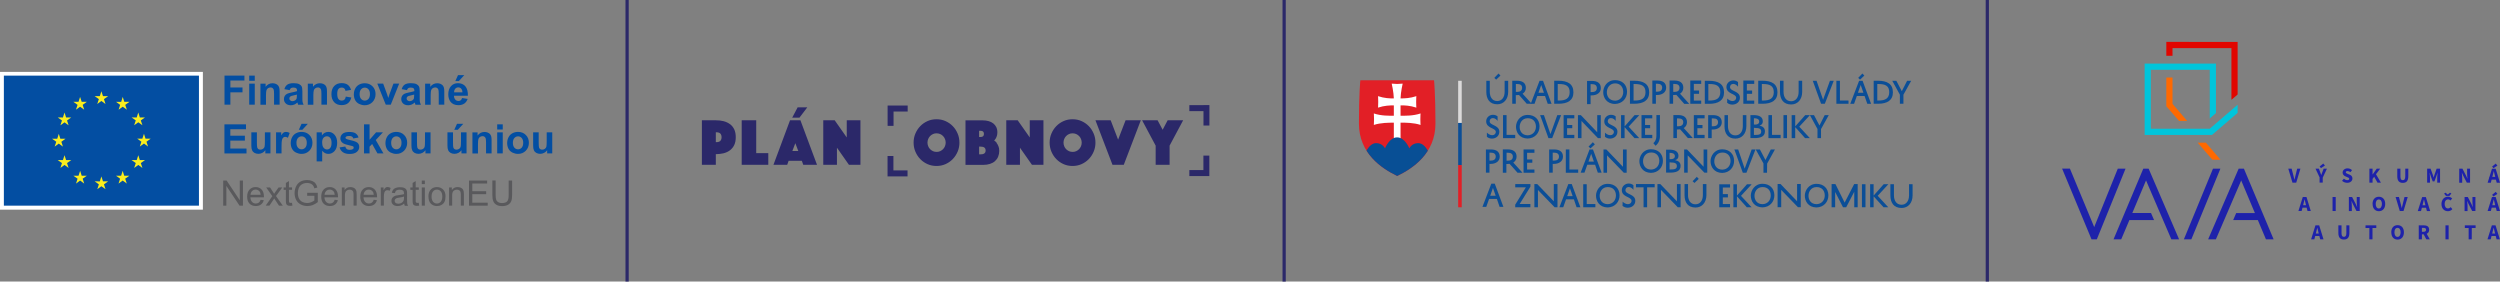 <?xml version="1.0" encoding="UTF-8"?>
<svg id="Layer_2" data-name="Layer 2" xmlns="http://www.w3.org/2000/svg" xmlns:xlink="http://www.w3.org/1999/xlink" viewBox="0 0 387.42 43.63">
  <rect x="0" y="0" width="387.42" height="43.63" fill="#808080" stroke="none"/>
  <defs>
    <style>
      .cls-1 {
        fill: none;
      }

      .cls-2 {
        fill: #ff6900;
      }

      .cls-3 {
        fill: #dbdada;
      }

      .cls-4 {
        fill: #084f95;
      }

      .cls-4, .cls-5 {
        fill-rule: evenodd;
      }

      .cls-6 {
        fill: #fbed1d;
      }

      .cls-7 {
        fill: #e21f26;
      }

      .cls-8 {
        fill: #1e22aa;
      }

      .cls-9 {
        fill: #fff;
      }

      .cls-10, .cls-5 {
        fill: #2b2869;
      }

      .cls-11 {
        fill: #0b4e97;
      }

      .cls-12 {
        fill: #59595c;
      }

      .cls-13 {
        fill: #e10600;
      }

      .cls-14 {
        clip-path: url(#clippath);
      }

      .cls-15 {
        fill: #034ea2;
      }

      .cls-16 {
        fill: #00c5db;
      }
    </style>
    <clipPath id="clippath">
      <path class="cls-1" d="M216.52,27.27c-2.44-1.18-5.93-3.51-5.93-8.12s.22-6.71.22-6.71h11.42s.22,2.1.22,6.71-3.49,6.95-5.93,8.12h0Z"/>
    </clipPath>
  </defs>
  <g id="Layer_1-2" data-name="Layer 1">
    <g>
      <g>
        <rect class="cls-9" x="0" y="11.14" width="31.44" height="21.35"/>
        <rect class="cls-15" x=".6" y="11.72" width="30.23" height="20.15"/>
        <polyline class="cls-6" points="15.07 16.12 15.71 15.65 16.35 16.12 16.11 15.36 16.76 14.9 15.96 14.9 15.71 14.14 15.47 14.9 14.67 14.9 15.32 15.36 15.07 16.12"/>
        <polyline class="cls-6" points="11.77 17 12.41 16.54 13.05 17 12.81 16.25 13.45 15.78 12.66 15.78 12.41 15.02 12.17 15.78 11.37 15.78 12.02 16.25 11.77 17"/>
        <polyline class="cls-6" points="10 17.44 9.75 18.21 8.95 18.2 9.6 18.67 9.36 19.42 10 18.96 10.63 19.42 10.39 18.67 11.04 18.2 10.24 18.2 10 17.44"/>
        <polyline class="cls-6" points="9.11 22.25 9.75 22.72 9.51 21.97 10.15 21.5 9.35 21.5 9.11 20.74 8.87 21.5 8.07 21.5 8.72 21.97 8.47 22.72 9.11 22.25"/>
        <polyline class="cls-6" points="10.24 24.81 10 24.05 9.75 24.81 8.95 24.81 9.6 25.27 9.36 26.03 10 25.56 10.63 26.03 10.39 25.27 11.04 24.81 10.24 24.81"/>
        <polyline class="cls-6" points="12.66 27.23 12.42 26.47 12.17 27.23 11.37 27.23 12.02 27.69 11.78 28.45 12.42 27.98 13.05 28.45 12.81 27.69 13.46 27.23 12.66 27.23"/>
        <polyline class="cls-6" points="15.96 28.1 15.71 27.34 15.47 28.11 14.67 28.1 15.32 28.57 15.08 29.32 15.71 28.86 16.35 29.32 16.11 28.57 16.76 28.1 15.96 28.1"/>
        <polyline class="cls-6" points="19.25 27.23 19.01 26.47 18.77 27.23 17.97 27.23 18.61 27.69 18.37 28.45 19.01 27.98 19.65 28.45 19.4 27.69 20.05 27.23 19.25 27.23"/>
        <polyline class="cls-6" points="21.67 24.81 21.43 24.05 21.19 24.81 20.39 24.81 21.04 25.27 20.79 26.03 21.43 25.56 22.07 26.03 21.82 25.27 22.47 24.81 21.67 24.81"/>
        <polyline class="cls-6" points="23.35 21.49 22.55 21.49 22.31 20.73 22.06 21.49 21.26 21.49 21.91 21.96 21.67 22.71 22.31 22.24 22.94 22.71 22.7 21.96 23.35 21.49"/>
        <polyline class="cls-6" points="20.79 19.41 21.43 18.95 22.07 19.41 21.82 18.66 22.47 18.2 21.67 18.2 21.43 17.43 21.19 18.2 20.39 18.2 21.04 18.66 20.79 19.41"/>
        <polyline class="cls-6" points="19.02 15.02 18.78 15.79 17.98 15.78 18.62 16.25 18.38 17 19.02 16.54 19.66 17 19.41 16.25 20.06 15.78 19.26 15.78 19.02 15.02"/>
        <g>
          <path class="cls-15" d="M34.79,16.22v-4.5h3.09v.76h-2.18v1.07h1.88v.76h-1.88v1.91h-.91Z"/>
          <path class="cls-15" d="M38.62,12.52v-.8h.86v.8h-.86ZM38.62,16.22v-3.26h.86v3.26h-.86Z"/>
          <path class="cls-15" d="M43.33,16.22h-.86v-1.66c0-.35-.02-.58-.06-.68-.04-.1-.1-.18-.18-.24-.08-.06-.18-.09-.3-.09-.15,0-.28.04-.4.12-.12.08-.2.19-.24.33s-.07.38-.07.75v1.48h-.86v-3.26h.8v.48c.28-.37.64-.55,1.07-.55.19,0,.36.03.52.1.16.07.28.16.36.26.08.11.14.23.17.36s.05.33.05.58v2.03Z"/>
          <path class="cls-15" d="M44.85,13.96l-.78-.14c.09-.32.24-.55.45-.7.21-.15.53-.23.96-.23.38,0,.67.05.86.14.19.09.32.21.4.35.08.14.12.4.12.77v1.01c0,.29,0,.5.03.63.03.14.08.28.16.44h-.85c-.02-.06-.05-.14-.08-.25-.01-.05-.02-.08-.03-.1-.15.14-.3.25-.47.32-.17.07-.35.11-.54.11-.34,0-.6-.09-.79-.27-.19-.18-.29-.41-.29-.69,0-.18.04-.35.13-.49.09-.14.21-.25.37-.33.16-.08.39-.14.69-.2.4-.08.68-.15.84-.21v-.09c0-.17-.04-.28-.12-.35-.08-.07-.24-.11-.46-.11-.15,0-.27.03-.36.09s-.16.17-.21.32ZM46.01,14.66c-.11.04-.29.08-.53.13-.24.05-.4.1-.47.15-.11.08-.17.18-.17.3s.04.23.14.31c.09.09.2.13.34.13.16,0,.3-.05.45-.15.1-.08.17-.17.21-.29.02-.07.03-.21.03-.42v-.17Z"/>
          <path class="cls-15" d="M50.67,16.22h-.86v-1.66c0-.35-.02-.58-.06-.68-.04-.1-.1-.18-.18-.24-.08-.06-.18-.09-.3-.09-.15,0-.28.04-.4.12-.12.08-.2.19-.24.33s-.07.38-.07.75v1.48h-.86v-3.26h.8v.48c.28-.37.64-.55,1.07-.55.19,0,.36.03.52.1.16.07.28.16.36.26.08.11.14.23.17.36s.05.33.05.58v2.03Z"/>
          <path class="cls-15" d="M54.39,13.93l-.85.15c-.03-.17-.09-.3-.19-.38-.1-.09-.23-.13-.39-.13-.21,0-.39.07-.51.22-.13.15-.19.4-.19.74,0,.39.06.66.19.82s.3.24.52.24c.16,0,.3-.05.4-.14.1-.09.18-.25.22-.48l.85.14c-.09.39-.26.68-.51.88-.25.2-.58.3-1,.3-.48,0-.86-.15-1.14-.45s-.43-.72-.43-1.25.14-.96.43-1.26c.28-.3.67-.45,1.15-.45.4,0,.71.09.95.26.23.17.4.43.51.78Z"/>
          <path class="cls-15" d="M54.84,14.55c0-.29.07-.56.21-.83.14-.27.34-.47.6-.61.26-.14.55-.21.87-.21.49,0,.9.16,1.21.48.32.32.47.73.47,1.21s-.16.9-.48,1.23c-.32.32-.72.49-1.2.49-.3,0-.58-.07-.86-.2-.27-.14-.48-.33-.62-.59-.14-.26-.21-.58-.21-.95ZM55.73,14.59c0,.32.08.57.23.74.15.17.34.26.57.26s.41-.09.57-.26c.15-.17.23-.42.23-.75s-.08-.57-.23-.74c-.15-.17-.34-.26-.57-.26s-.41.09-.57.26c-.15.17-.23.42-.23.74Z"/>
          <path class="cls-15" d="M59.78,16.22l-1.31-3.26h.91l.61,1.66.18.56c.05-.14.08-.23.09-.28.03-.09.06-.18.09-.28l.62-1.66h.89l-1.3,3.26h-.78Z"/>
          <path class="cls-15" d="M63.03,13.96l-.78-.14c.09-.32.24-.55.45-.7.21-.15.53-.23.96-.23.38,0,.67.05.86.14.19.09.32.21.4.35.08.14.12.4.12.77v1.01c0,.29,0,.5.03.63.03.14.08.28.16.44h-.85c-.02-.06-.05-.14-.08-.25-.01-.05-.02-.08-.03-.1-.15.14-.3.25-.47.32-.17.07-.35.11-.54.11-.34,0-.6-.09-.79-.27-.19-.18-.29-.41-.29-.69,0-.18.04-.35.13-.49.09-.14.21-.25.37-.33.16-.08.39-.14.69-.2.4-.08.68-.15.84-.21v-.09c0-.17-.04-.28-.12-.35-.08-.07-.24-.11-.46-.11-.15,0-.27.03-.36.09s-.16.17-.21.32ZM64.18,14.66c-.11.04-.29.08-.53.13-.24.05-.4.1-.47.15-.11.08-.17.18-.17.3s.04.23.14.31c.09.09.2.13.34.13.16,0,.3-.05.45-.15.1-.08.17-.17.21-.29.02-.07.03-.21.03-.42v-.17Z"/>
          <path class="cls-15" d="M68.85,16.22h-.86v-1.66c0-.35-.02-.58-.06-.68-.04-.1-.1-.18-.18-.24-.08-.06-.18-.09-.3-.09-.15,0-.28.04-.4.12-.12.08-.2.19-.24.33s-.07.38-.07.75v1.48h-.86v-3.26h.8v.48c.28-.37.64-.55,1.07-.55.19,0,.36.03.52.1.16.07.28.16.36.26.08.11.14.23.17.36s.05.33.05.58v2.03Z"/>
          <path class="cls-15" d="M71.61,15.19l.86.14c-.11.32-.29.56-.52.72-.24.16-.54.25-.9.25-.57,0-.99-.19-1.26-.56-.21-.3-.32-.67-.32-1.12,0-.54.14-.96.42-1.27.28-.31.64-.46,1.07-.46.49,0,.87.16,1.15.48.28.32.41.81.4,1.47h-2.16c0,.26.08.45.21.6.13.14.3.21.5.21.14,0,.25-.04.34-.11s.16-.19.21-.36ZM71.66,14.31c0-.25-.07-.44-.19-.57s-.27-.2-.45-.2c-.19,0-.34.07-.47.21-.12.14-.18.32-.18.56h1.29ZM70.56,12.56l.42-.92h.97l-.84.92h-.55Z"/>
          <path class="cls-15" d="M34.78,23.77v-4.5h3.34v.76h-2.43v1h2.26v.76h-2.26v1.23h2.51v.76h-3.42Z"/>
          <path class="cls-15" d="M41.12,23.77v-.49c-.12.17-.27.31-.47.41-.19.1-.4.15-.61.15s-.42-.05-.59-.14c-.17-.1-.3-.23-.38-.41-.08-.17-.12-.41-.12-.72v-2.06h.86v1.5c0,.46.02.74.05.84s.09.19.17.25c.08.06.19.09.32.09.15,0,.28-.04.4-.12.12-.08.2-.18.24-.3.04-.12.06-.41.06-.88v-1.38h.86v3.26h-.8Z"/>
          <path class="cls-15" d="M43.64,23.77h-.86v-3.26h.8v.46c.14-.22.26-.36.37-.43.11-.07.23-.1.37-.1.2,0,.39.05.57.16l-.27.75c-.15-.09-.28-.14-.41-.14s-.22.03-.31.1c-.08.07-.15.19-.2.36-.05.17-.07.54-.07,1.09v1.01Z"/>
          <path class="cls-15" d="M45.06,22.09c0-.29.07-.56.21-.83.14-.27.34-.47.6-.61.26-.14.55-.21.87-.21.49,0,.9.16,1.21.48.32.32.47.73.47,1.21s-.16.9-.48,1.23c-.32.32-.72.49-1.2.49-.3,0-.58-.07-.86-.2-.27-.14-.48-.33-.62-.59-.14-.26-.21-.58-.21-.95ZM45.94,22.14c0,.32.08.57.23.74.15.17.34.26.57.26s.41-.09.57-.26c.15-.17.23-.42.23-.75s-.08-.57-.23-.74c-.15-.17-.34-.26-.57-.26s-.41.09-.57.26c-.15.17-.23.42-.23.74ZM46.31,20.11l.42-.92h.97l-.84.92h-.55Z"/>
          <path class="cls-15" d="M49.08,20.51h.8v.48c.1-.16.25-.3.42-.4.18-.1.38-.15.59-.15.38,0,.7.15.96.45.26.3.4.71.4,1.24s-.13.97-.4,1.27c-.27.3-.59.45-.97.45-.18,0-.34-.04-.49-.11-.15-.07-.3-.19-.46-.37v1.64h-.86v-4.5ZM49.93,22.09c0,.37.07.64.22.81.15.18.32.26.53.26s.37-.08.5-.24c.13-.16.2-.42.2-.79,0-.34-.07-.6-.21-.76-.14-.17-.31-.25-.51-.25s-.39.08-.53.24c-.14.16-.21.4-.21.72Z"/>
          <path class="cls-15" d="M52.64,22.84l.87-.13c.04.17.11.3.22.38.11.09.27.13.47.13.22,0,.39-.04.5-.12.08-.06.11-.13.11-.23,0-.07-.02-.12-.06-.16-.04-.04-.14-.08-.29-.11-.7-.15-1.14-.29-1.32-.42-.26-.18-.39-.42-.39-.73,0-.28.11-.52.33-.71.22-.19.57-.29,1.04-.29s.78.07.99.22c.22.15.37.36.45.64l-.81.15c-.03-.13-.1-.22-.2-.29-.1-.07-.24-.1-.42-.1-.23,0-.39.03-.49.1-.07.05-.1.1-.1.18,0,.06.03.11.09.16.08.06.35.14.81.24.46.1.78.23.96.38.18.15.27.37.27.64,0,.3-.12.56-.37.77-.25.21-.62.32-1.11.32-.44,0-.8-.09-1.05-.27s-.43-.42-.51-.73Z"/>
          <path class="cls-15" d="M56.41,23.77v-4.5h.86v2.39l1.01-1.15h1.06l-1.11,1.19,1.19,2.07h-.93l-.82-1.46-.4.42v1.04h-.86Z"/>
          <path class="cls-15" d="M59.74,22.09c0-.29.07-.56.21-.83.14-.27.34-.47.6-.61.26-.14.55-.21.87-.21.49,0,.9.16,1.21.48.32.32.47.73.47,1.21s-.16.9-.48,1.23c-.32.32-.72.49-1.2.49-.3,0-.58-.07-.86-.2-.27-.14-.48-.33-.62-.59-.14-.26-.21-.58-.21-.95ZM60.62,22.14c0,.32.08.57.23.74.15.17.34.26.57.26s.41-.09.57-.26c.15-.17.23-.42.23-.75s-.08-.57-.23-.74c-.15-.17-.34-.26-.57-.26s-.41.09-.57.26c-.15.17-.23.42-.23.74Z"/>
          <path class="cls-15" d="M65.93,23.77v-.49c-.12.17-.27.31-.47.41-.19.1-.4.15-.61.15s-.42-.05-.59-.14c-.17-.1-.3-.23-.38-.41-.08-.17-.12-.41-.12-.72v-2.06h.86v1.5c0,.46.02.74.05.84s.09.19.17.25c.08.06.19.09.32.09.15,0,.28-.04.4-.12.12-.08.2-.18.24-.3.04-.12.06-.41.06-.88v-1.38h.86v3.26h-.8Z"/>
          <path class="cls-15" d="M71.51,23.77v-.49c-.12.17-.27.31-.47.41-.19.1-.4.15-.61.15s-.42-.05-.59-.14c-.17-.1-.3-.23-.38-.41-.08-.17-.12-.41-.12-.72v-2.06h.86v1.5c0,.46.02.74.05.84s.09.19.17.25c.08.06.19.09.32.09.15,0,.28-.04.4-.12.12-.08.2-.18.24-.3.04-.12.06-.41.06-.88v-1.38h.86v3.26h-.8ZM70.4,20.11l.42-.92h.97l-.84.92h-.55Z"/>
          <path class="cls-15" d="M76.18,23.77h-.86v-1.66c0-.35-.02-.58-.06-.68-.04-.1-.1-.18-.18-.24-.08-.06-.18-.09-.3-.09-.15,0-.28.04-.4.12-.12.08-.2.19-.24.33s-.07.38-.07.75v1.48h-.86v-3.26h.8v.48c.28-.37.64-.55,1.07-.55.19,0,.36.03.52.1.16.07.28.16.36.26.08.11.14.23.17.36s.05.33.05.58v2.03Z"/>
          <path class="cls-15" d="M77.05,20.07v-.8h.86v.8h-.86ZM77.05,23.77v-3.26h.86v3.26h-.86Z"/>
          <path class="cls-15" d="M78.6,22.09c0-.29.07-.56.21-.83.14-.27.34-.47.6-.61.26-.14.55-.21.87-.21.49,0,.9.16,1.21.48.32.32.47.73.47,1.21s-.16.9-.48,1.23c-.32.32-.72.49-1.2.49-.3,0-.58-.07-.86-.2-.27-.14-.48-.33-.62-.59-.14-.26-.21-.58-.21-.95ZM79.48,22.14c0,.32.08.57.23.74.15.17.34.26.57.26s.41-.09.57-.26c.15-.17.23-.42.23-.75s-.08-.57-.23-.74c-.15-.17-.34-.26-.57-.26s-.41.09-.57.26c-.15.17-.23.42-.23.74Z"/>
          <path class="cls-15" d="M84.79,23.77v-.49c-.12.17-.27.31-.47.41-.19.1-.4.15-.61.15s-.42-.05-.59-.14c-.17-.1-.3-.23-.38-.41-.08-.17-.12-.41-.12-.72v-2.06h.86v1.5c0,.46.02.74.05.84s.09.19.17.25c.08.06.19.09.32.09.15,0,.28-.04.4-.12.12-.08.2-.18.24-.3.04-.12.06-.41.06-.88v-1.38h.86v3.26h-.8Z"/>
        </g>
        <g>
          <path class="cls-12" d="M34.59,31.87v-3.89h.53l2.04,3.06v-3.06h.49v3.89h-.53l-2.04-3.06v3.06h-.49Z"/>
          <path class="cls-12" d="M40.39,30.96l.49.06c-.08.29-.22.51-.43.67-.21.16-.48.24-.81.24-.41,0-.74-.13-.98-.38-.24-.25-.36-.61-.36-1.07s.12-.84.37-1.1c.24-.26.56-.39.95-.39s.68.13.92.38c.24.26.36.62.36,1.08,0,.03,0,.07,0,.13h-2.1c.02.31.11.55.26.71s.35.25.59.25c.18,0,.32-.05.45-.14.12-.09.22-.24.29-.44ZM38.82,30.19h1.57c-.02-.24-.08-.42-.18-.53-.15-.18-.35-.28-.59-.28-.22,0-.4.07-.55.22-.15.15-.23.34-.25.59Z"/>
          <path class="cls-12" d="M41.17,31.87l1.03-1.47-.95-1.35h.6l.43.66c.08.13.15.23.2.32.08-.12.15-.22.21-.31l.48-.67h.57l-.97,1.33,1.05,1.49h-.59l-.58-.88-.15-.24-.74,1.11h-.58Z"/>
          <path class="cls-12" d="M45.25,31.44l.07.42c-.13.03-.25.04-.36.04-.17,0-.31-.03-.4-.08-.1-.05-.16-.13-.2-.22-.04-.09-.06-.28-.06-.56v-1.62h-.35v-.37h.35v-.7l.48-.29v.98h.48v.37h-.48v1.65c0,.14,0,.22.03.26.02.04.04.07.08.09s.09.03.16.03c.05,0,.12,0,.21-.02Z"/>
          <path class="cls-12" d="M47.6,30.34v-.46h1.65s0,1.44,0,1.44c-.25.2-.51.35-.78.46-.27.1-.55.15-.83.15-.38,0-.73-.08-1.04-.25-.31-.16-.55-.4-.71-.71s-.24-.66-.24-1.04.08-.73.24-1.06c.16-.33.39-.57.68-.73s.64-.24,1.03-.24c.28,0,.54.05.76.14.23.09.41.22.53.38.13.16.23.38.29.64l-.46.13c-.06-.2-.13-.35-.22-.47-.09-.11-.21-.2-.37-.27-.16-.07-.34-.1-.54-.1-.24,0-.44.04-.61.11-.17.07-.31.17-.42.28s-.19.25-.25.38c-.1.24-.15.5-.15.78,0,.35.06.64.18.87.12.23.29.41.52.52.23.11.47.17.73.17.22,0,.44-.04.65-.13.21-.09.37-.18.48-.27v-.72h-1.14Z"/>
          <path class="cls-12" d="M51.87,30.96l.49.06c-.08.29-.22.51-.43.67-.21.16-.48.24-.81.24-.41,0-.74-.13-.98-.38-.24-.25-.36-.61-.36-1.07s.12-.84.37-1.1c.24-.26.56-.39.95-.39s.68.13.92.38c.24.26.36.62.36,1.08,0,.03,0,.07,0,.13h-2.1c.02.31.11.55.26.71s.35.25.59.25c.18,0,.32-.05.45-.14.12-.09.22-.24.29-.44ZM50.3,30.19h1.57c-.02-.24-.08-.42-.18-.53-.15-.18-.35-.28-.59-.28-.22,0-.4.07-.55.22-.15.15-.23.34-.25.59Z"/>
          <path class="cls-12" d="M52.97,31.87v-2.82h.43v.4c.21-.31.51-.46.9-.46.17,0,.33.03.47.09.14.06.25.14.32.24s.12.22.15.35c.02.09.03.24.03.46v1.73h-.48v-1.71c0-.19-.02-.34-.06-.44-.04-.1-.1-.17-.2-.23-.09-.06-.21-.09-.33-.09-.2,0-.38.06-.53.19-.15.13-.22.37-.22.74v1.54h-.48Z"/>
          <path class="cls-12" d="M57.92,30.96l.49.06c-.08.29-.22.51-.43.67-.21.16-.48.24-.81.24-.41,0-.74-.13-.98-.38-.24-.25-.36-.61-.36-1.07s.12-.84.37-1.1c.24-.26.56-.39.95-.39s.68.13.92.38c.24.26.36.62.36,1.08,0,.03,0,.07,0,.13h-2.1c.02.31.11.55.26.71s.35.25.59.25c.18,0,.32-.05.45-.14.12-.09.22-.24.29-.44ZM56.35,30.19h1.57c-.02-.24-.08-.42-.18-.53-.15-.18-.35-.28-.59-.28-.22,0-.4.07-.55.22-.15.15-.23.34-.25.59Z"/>
          <path class="cls-12" d="M59.01,31.87v-2.82h.43v.43c.11-.2.21-.33.3-.4.09-.06.2-.1.31-.1.16,0,.32.05.49.15l-.16.44c-.12-.07-.23-.1-.35-.1-.1,0-.2.03-.28.09-.08.06-.14.15-.18.26-.05.17-.08.36-.08.56v1.48h-.48Z"/>
          <path class="cls-12" d="M62.66,31.52c-.18.15-.35.26-.51.32s-.34.09-.53.09c-.31,0-.55-.08-.71-.23-.17-.15-.25-.34-.25-.58,0-.14.03-.26.09-.38.06-.11.15-.21.25-.27.1-.07.22-.12.34-.16.09-.02.24-.05.42-.07.39-.05.67-.1.85-.16,0-.07,0-.11,0-.12,0-.19-.05-.33-.14-.41-.12-.11-.3-.16-.54-.16-.22,0-.39.04-.5.12-.11.08-.19.22-.24.42l-.47-.06c.04-.2.11-.36.21-.48.1-.12.24-.22.42-.28.18-.07.4-.1.64-.1s.44.03.59.08c.15.06.26.13.33.21.07.09.12.19.15.33.02.08.02.23.02.44v.64c0,.44.01.73.03.84.02.12.06.23.12.34h-.5c-.05-.1-.08-.21-.1-.35ZM62.62,30.45c-.17.07-.43.13-.78.18-.2.03-.34.06-.42.1s-.14.09-.19.16c-.04.07-.07.14-.07.23,0,.13.05.23.14.32.1.08.24.13.42.13s.35-.04.49-.12c.14-.08.25-.19.32-.33.05-.11.08-.27.08-.48v-.18Z"/>
          <path class="cls-12" d="M64.89,31.44l.07.42c-.13.03-.25.04-.36.04-.17,0-.31-.03-.4-.08-.1-.05-.16-.13-.2-.22-.04-.09-.06-.28-.06-.56v-1.62h-.35v-.37h.35v-.7l.48-.29v.98h.48v.37h-.48v1.65c0,.14,0,.22.03.26.02.04.04.07.08.09s.09.03.16.03c.05,0,.12,0,.21-.02Z"/>
          <path class="cls-12" d="M65.36,28.53v-.55h.48v.55h-.48ZM65.36,31.87v-2.82h.48v2.82h-.48Z"/>
          <path class="cls-12" d="M66.39,30.46c0-.52.15-.91.44-1.16.24-.21.54-.31.89-.31.39,0,.7.13.95.38.25.25.37.6.37,1.05,0,.36-.05.65-.16.86-.11.21-.27.37-.48.48-.21.12-.43.17-.68.17-.39,0-.71-.13-.96-.38s-.36-.62-.36-1.09ZM66.88,30.46c0,.36.08.63.24.81.16.18.36.27.59.27s.43-.09.59-.27c.16-.18.24-.46.24-.83,0-.35-.08-.61-.24-.79-.16-.18-.36-.27-.59-.27s-.44.09-.59.27c-.16.18-.24.45-.24.81Z"/>
          <path class="cls-12" d="M69.59,31.87v-2.82h.43v.4c.21-.31.51-.46.9-.46.17,0,.33.03.47.09.14.06.25.14.32.24s.12.22.15.35c.02.09.03.24.03.46v1.73h-.48v-1.71c0-.19-.02-.34-.06-.44-.04-.1-.1-.17-.2-.23-.09-.06-.21-.09-.33-.09-.2,0-.38.06-.53.19-.15.13-.22.37-.22.74v1.54h-.48Z"/>
          <path class="cls-12" d="M72.68,31.87v-3.89h2.81v.46h-2.3v1.19h2.15v.46h-2.15v1.32h2.39v.46h-2.9Z"/>
          <path class="cls-12" d="M78.85,27.98h.51v2.25c0,.39-.04.7-.13.93-.09.23-.25.42-.48.56-.23.14-.53.22-.91.22s-.66-.06-.89-.19-.4-.31-.5-.55c-.1-.24-.15-.56-.15-.98v-2.25h.51v2.25c0,.34.03.59.09.75.06.16.17.28.32.37.15.09.34.13.56.13.38,0,.65-.09.81-.26.16-.17.24-.5.24-.99v-2.25Z"/>
        </g>
      </g>
      <g id="logo">
        <path class="cls-5" d="M113.12,19.24c-.28-.21-.61-.36-.98-.46-.38-.1-.78-.14-1.21-.14h-2.16v6.9h2.16v-1.65c.43,0,.84-.05,1.21-.14.38-.1.7-.25.98-.46.28-.21.5-.48.66-.81.16-.33.24-.74.24-1.22s-.08-.88-.24-1.22c-.16-.33-.38-.6-.66-.81ZM111.63,21.83c-.13.13-.33.2-.61.2h-.09v-1.53h.09c.28,0,.49.07.61.2.12.13.19.32.19.56s-.06.43-.19.56ZM117.19,18.64h-2.25v6.9h4.12v-1.81h-1.87v-5.09ZM125.1,16.63h-1.49l-.84,1.6h1.12l1.22-1.6ZM122.43,18.64l-2.57,6.9h2.13l.22-.62h2.05l.22.62h2.13l-2.57-6.9h-1.62ZM122.79,23.4l.46-1.21.46,1.21h-.91ZM131.22,21.3l-1.87-2.66h-1.77v6.9h2.12v-2.65l1.86,2.65h1.78v-6.9h-2.12v2.66ZM147.64,19.54c-.32-.33-.7-.59-1.13-.78-.43-.19-.89-.28-1.38-.28s-.95.09-1.38.28c-.43.19-.81.45-1.13.78s-.57.71-.76,1.15c-.19.44-.28.91-.28,1.41s.09.97.28,1.41c.19.44.44.83.76,1.15.32.33.7.59,1.13.78.43.19.89.28,1.38.28s.95-.09,1.38-.28c.43-.19.81-.45,1.13-.78.32-.33.57-.71.76-1.15.19-.44.28-.91.28-1.41s-.09-.97-.28-1.41c-.19-.44-.44-.83-.76-1.15ZM146.44,22.66c-.07.18-.18.33-.3.46-.13.13-.28.23-.45.31-.17.08-.36.11-.55.11s-.38-.04-.55-.11c-.17-.08-.32-.18-.45-.31-.13-.13-.23-.28-.3-.46s-.11-.36-.11-.56.04-.39.11-.56.18-.33.3-.46c.13-.13.28-.23.45-.31.17-.08.36-.11.55-.11s.38.04.55.11.32.18.45.31c.13.13.23.28.3.46s.11.36.11.56-.04.39-.11.56ZM154.47,22.14c-.12-.15-.26-.28-.41-.37.09-.08.18-.19.25-.31.06-.1.12-.23.17-.39.05-.16.08-.34.08-.56,0-.31-.06-.58-.17-.81-.11-.23-.27-.42-.47-.58-.2-.16-.44-.27-.72-.35-.28-.08-.59-.12-.93-.12h-2.65v6.9h2.76c.38,0,.72-.05,1.03-.15.31-.1.57-.24.78-.43.21-.19.38-.42.49-.69s.17-.57.17-.9c0-.29-.04-.53-.13-.73-.08-.2-.18-.37-.28-.5ZM151.73,20.27h.24c.34,0,.51.16.51.48s-.17.48-.51.48h-.24v-.95ZM151.97,23.92h-.24v-1.2h.24c.51,0,.77.2.77.6s-.26.6-.77.6ZM159.58,21.3l-1.87-2.66h-1.77v6.9h2.12v-2.65l1.86,2.65h1.78v-6.9h-2.12v2.66ZM168.72,19.54c-.32-.33-.7-.59-1.13-.78-.43-.19-.89-.28-1.38-.28s-.95.09-1.38.28c-.43.19-.81.45-1.13.78-.32.33-.57.71-.76,1.15-.19.44-.28.91-.28,1.41s.09.97.28,1.41c.19.44.44.83.76,1.15.32.33.7.59,1.13.78.43.19.89.28,1.38.28s.95-.09,1.38-.28c.43-.19.81-.45,1.13-.78.32-.33.57-.71.76-1.15.19-.44.28-.91.28-1.41s-.09-.97-.28-1.41c-.19-.44-.44-.83-.76-1.15ZM167.52,22.66c-.07.18-.18.33-.3.46-.13.13-.28.23-.45.31-.17.08-.36.11-.55.11s-.38-.04-.55-.11c-.17-.08-.32-.18-.45-.31-.13-.13-.23-.28-.3-.46-.07-.18-.11-.36-.11-.56s.04-.39.11-.56c.07-.18.18-.33.3-.46.13-.13.28-.23.45-.31.17-.08.36-.11.55-.11s.38.04.55.11c.17.08.32.18.45.31.13.13.23.28.3.46.07.18.11.36.11.56s-.04.39-.11.56ZM173.27,21.64l-1.15-3h-2.36l2.64,6.9h1.75l2.64-6.9h-2.36l-1.16,3ZM180.17,20.1l-.78-1.46h-2.4l2.1,3.93v2.97h2.16v-2.97l2.1-3.93h-2.4l-.77,1.46ZM186.5,16.29h-2.19v.93h2.19v2.23h.92v-3.17h-.92ZM186.5,26.35h-2.19v.93h3.1v-3.17h-.92v2.23ZM138.46,24.17h-.92v3.17h3.1v-.93h-2.19v-2.23ZM137.55,16.34v3.17h.92v-2.23h2.19v-.93h-3.1Z"/>
      </g>
      <g id="Rectangle_1_copy_2" data-name="Rectangle 1 copy 2">
        <rect class="cls-10" x="96.93" y="0" width=".5" height="43.63"/>
      </g>
      <g id="Rectangle_1_copy_2-2" data-name="Rectangle 1 copy 2">
        <rect class="cls-10" x="198.75" y="0" width=".5" height="43.63"/>
      </g>
      <g id="Rectangle_1_copy_2-3" data-name="Rectangle 1 copy 2">
        <rect class="cls-10" x="307.72" y="0" width=".5" height="43.63"/>
      </g>
      <g>
        <path class="cls-8" d="M354.62,26.14h.51l.26,1.01c.06.24.11.46.17.69h.01c.06-.24.11-.46.17-.69l.25-1.01h.5l-.65,2.17h-.58l-.65-2.17h0Z"/>
        <path class="cls-8" d="M359.47,25.8l.56-.46.26.32-.61.39-.21-.24h0ZM359.48,27.53l-.65-1.39h.52l.19.5c.06.16.11.31.17.48h.01c.06-.17.12-.32.18-.48l.19-.5h.51l-.65,1.39v.77h-.49v-.77h0Z"/>
        <path class="cls-8" d="M362.94,28.03l.28-.34c.15.13.35.23.53.23.2,0,.3-.08.3-.21,0-.14-.12-.18-.31-.26l-.28-.12c-.22-.09-.43-.28-.43-.59,0-.36.32-.65.77-.65.25,0,.51.1.69.28l-.25.31c-.14-.11-.28-.17-.45-.17s-.27.07-.27.19c0,.13.14.18.33.26l.27.11c.26.11.43.28.43.59,0,.36-.3.67-.81.67-.28,0-.58-.11-.8-.31"/>
        <polygon class="cls-8" points="367.18 26.14 367.67 26.14 367.67 27.03 367.68 27.03 368.32 26.14 368.85 26.14 368.2 27 368.97 28.31 368.44 28.31 367.92 27.39 367.67 27.73 367.67 28.31 367.18 28.31 367.18 26.14"/>
        <path class="cls-8" d="M371.5,27.3v-1.16h.49v1.21c0,.42.13.57.37.57.24,0,.38-.15.38-.57v-1.21h.47v1.16c0,.73-.29,1.04-.85,1.04-.56,0-.86-.32-.86-1.04"/>
        <path class="cls-8" d="M376.13,26.14h.53l.35.96c.04.13.08.27.12.4h.01c.04-.13.08-.27.12-.4l.34-.96h.53v2.17h-.44v-.8c0-.21.04-.53.06-.74h-.01l-.18.51-.3.83h-.27l-.3-.83-.17-.51h-.01c.02.21.06.53.06.74v.8h-.44v-2.17h0Z"/>
        <path class="cls-8" d="M381.1,26.14h.5l.56,1.08.21.48h.01c-.02-.23-.06-.53-.06-.79v-.77h.46v2.17h-.5l-.56-1.08-.21-.47h-.01c.02.24.06.53.06.79v.77h-.46v-2.17h0Z"/>
        <rect class="cls-8" x="385.82" y="27.42" width="1.03" height=".38"/>
        <path class="cls-8" d="M356.62,31.8h1.03v.38h-1.03v-.38ZM356.85,30.53h.58l.67,2.17h-.51l-.28-1.1c-.06-.22-.12-.47-.17-.7h-.01c-.05.23-.11.48-.17.7l-.28,1.1h-.5l.68-2.17h0Z"/>
        <rect class="cls-8" x="361.47" y="30.53" width=".49" height="2.17"/>
        <path class="cls-8" d="M364,30.53h.5l.56,1.08.21.48h.01c-.02-.23-.06-.53-.06-.79v-.77h.46v2.17h-.5l-.56-1.08-.21-.47h-.01c.02.24.06.53.06.79v.77h-.46v-2.17h0Z"/>
        <path class="cls-8" d="M369.12,31.6c0-.43-.18-.69-.48-.69s-.48.26-.48.69.18.71.48.71c.29,0,.48-.28.48-.71M367.67,31.6c0-.71.4-1.11.98-1.11.58,0,.98.41.98,1.11,0,.71-.4,1.13-.98,1.13s-.98-.42-.97-1.13"/>
        <path class="cls-8" d="M371.25,30.53h.51l.26,1.01c.06.24.11.46.17.69h.01c.07-.24.11-.46.17-.69l.25-1.01h.5l-.65,2.17h-.58l-.65-2.17Z"/>
        <path class="cls-8" d="M375.12,31.81h1.03v.38h-1.03v-.38ZM375.35,30.54h.58l.67,2.17h-.51l-.28-1.1c-.06-.22-.12-.47-.17-.7h-.01c-.05.23-.11.48-.17.7l-.28,1.1h-.5l.68-2.17h0Z"/>
        <path class="cls-8" d="M378.77,29.99l.21-.13.34.28h.01l.34-.28.21.13-.3.37h-.53l-.3-.37h0ZM378.35,31.62c0-.72.47-1.14,1.01-1.14.28,0,.5.13.65.28l-.26.31c-.11-.1-.22-.17-.38-.17-.29,0-.53.26-.53.7s.21.7.52.7c.18,0,.32-.09.42-.2l.26.31c-.18.21-.42.32-.69.32-.54,0-1-.38-1-1.11"/>
        <path class="cls-8" d="M381.93,30.53h.5l.56,1.08.21.48h.01c-.02-.23-.06-.53-.06-.79v-.77h.46v2.17h-.5l-.56-1.08-.21-.47h-.01c.02.24.06.53.06.79v.77h-.46v-2.17h0Z"/>
        <path class="cls-8" d="M386.2,30.19l.56-.46.26.32-.61.39-.21-.24h0ZM385.94,31.8h1.03v.38h-1.03v-.38ZM386.17,30.53h.58l.67,2.17h-.51l-.28-1.1c-.06-.22-.12-.47-.17-.7h-.01c-.05.23-.11.48-.17.7l-.28,1.1h-.5l.68-2.17h0Z"/>
        <path class="cls-8" d="M358.59,36.19h1.03v.38h-1.03v-.38ZM358.82,34.92h.58l.67,2.17h-.51l-.28-1.1c-.06-.22-.12-.47-.17-.7h-.01c-.05.23-.11.48-.17.7l-.28,1.1h-.5l.67-2.17h0Z"/>
        <path class="cls-8" d="M362.37,36.08v-1.16h.49v1.21c0,.42.13.57.37.57.24,0,.38-.15.38-.57v-1.21h.47v1.16c0,.73-.29,1.04-.85,1.04-.56,0-.86-.32-.86-1.04"/>
        <polygon class="cls-8" points="367.18 35.33 366.58 35.33 366.58 34.92 368.25 34.92 368.25 35.33 367.66 35.33 367.66 37.09 367.17 37.09 367.18 35.33"/>
        <path class="cls-8" d="M372.02,36c0-.43-.18-.69-.48-.69s-.48.26-.48.69.18.71.48.71c.29,0,.48-.28.48-.71M370.57,36c0-.71.4-1.11.98-1.11.58,0,.98.41.98,1.11,0,.71-.4,1.13-.98,1.13s-.98-.42-.97-1.13"/>
        <path class="cls-8" d="M375.52,36.18l.34-.31.68,1.22h-.54l-.48-.91ZM375.57,35.92c.26,0,.39-.11.39-.32,0-.21-.14-.29-.39-.29h-.25v.61h.25,0ZM374.84,34.92h.77c.46,0,.83.16.83.68s-.37.71-.83.71h-.29v.78h-.49v-2.17Z"/>
        <rect class="cls-8" x="378.97" y="34.92" width=".49" height="2.17"/>
        <polygon class="cls-8" points="382.56 35.33 381.97 35.33 381.97 34.92 383.64 34.92 383.64 35.33 383.05 35.33 383.04 37.09 382.56 37.09 382.56 35.33"/>
        <path class="cls-8" d="M385.92,36.19h1.03v.38h-1.03v-.38ZM386.15,34.92h.58l.67,2.17h-.51l-.28-1.1c-.06-.22-.12-.47-.17-.7h-.01c-.05.23-.11.48-.17.7l-.28,1.1h-.5l.68-2.17h0Z"/>
        <path class="cls-8" d="M386.2,25.81l.56-.46.26.32-.61.39-.21-.24h0ZM385.94,27.42h1.03v.38h-1.03v-.38ZM386.17,26.15h.58l.67,2.17h-.51l-.28-1.1c-.06-.22-.12-.47-.17-.7h-.01c-.05.23-.11.48-.17.7l-.28,1.1h-.5l.68-2.17h0Z"/>
        <polygon class="cls-8" points="347.27 28.07 347.31 27.96 349.41 32.95 349.44 33.02 346.54 33.02 346.07 34.1 349.89 34.1 351.15 37.09 352.34 37.09 347.76 26.2 347.74 26.14 346.92 26.14 342.19 37.09 343.39 37.09 347.27 28.07"/>
        <polygon class="cls-8" points="324.12 37.09 324.94 37.09 329.39 26.14 328.19 26.14 324.53 35.2 324.49 35.08 320.77 26.13 319.56 26.13 324.12 37.09"/>
        <polygon class="cls-8" points="338.43 37.09 339.59 37.09 344.09 26.14 342.94 26.14 338.43 37.09"/>
        <polygon class="cls-8" points="336.49 37.09 337.69 37.09 332.97 26.14 332.14 26.14 332.12 26.19 327.53 37.09 328.72 37.09 329.99 34.1 333.81 34.1 333.34 33.01 330.44 33.01 330.47 32.94 332.57 27.95 332.61 28.06 336.49 37.09"/>
        <polygon class="cls-16" points="346.76 16.23 346.76 17.49 342.79 20.91 332.35 20.91 332.35 9.86 343.4 9.86 343.4 17.53 342.44 18.36 342.44 10.82 333.31 10.82 333.31 19.95 342.44 19.95 346.76 16.23"/>
        <polygon class="cls-13" points="346.76 6.5 346.76 14.64 345.8 15.47 345.8 7.46 336.67 7.46 336.67 8.65 335.71 8.65 335.71 6.49 346.76 6.5"/>
        <polygon class="cls-2" points="338.94 18.74 337.68 18.74 335.71 16.46 335.71 12.02 336.67 12.02 336.67 16.1 338.94 18.74"/>
        <polygon class="cls-2" points="344.11 24.76 342.85 24.75 340.57 22.11 341.84 22.11 344.11 24.76"/>
      </g>
      <g>
        <g>
          <path class="cls-7" d="M216.52,27.27c-2.44-1.18-5.93-3.51-5.93-8.12s.22-6.71.22-6.71h11.42s.22,2.1.22,6.71-3.49,6.95-5.93,8.12"/>
          <g class="cls-14">
            <g>
              <path class="cls-9" d="M217.04,17.93c.66.01,1.95.04,3.1-.35,0,0-.03.41-.03.89s.03.89.03.89c-1.05-.35-2.35-.36-3.1-.35v2.55h-1.04v-2.55c-.75,0-2.04,0-3.1.35,0,0,.03-.41.03-.89s-.03-.89-.03-.89c1.15.39,2.44.36,3.1.35v-1.6c-.6,0-1.47.02-2.45.35,0,0,.03-.41.03-.89s-.03-.89-.03-.89c.98.33,1.85.36,2.45.35-.03-1.01-.33-2.29-.33-2.29,0,0,.61.05.85.05s.85-.05.85-.05c0,0-.3,1.28-.33,2.29.6,0,1.47-.02,2.45-.35,0,0-.03.41-.03.89s.03.89.03.89c-.98-.33-1.85-.36-2.45-.35v1.6"/>
              <path class="cls-4" d="M216.41,28.78l-5.06-4.51s.65-2.09,1.91-2.09c1,0,1.37.81,1.37.81,0,0,.66-1.7,1.88-1.7s1.89,1.7,1.89,1.7c0,0,.37-.81,1.37-.81,1.26,0,1.91,2.09,1.91,2.09l-5.27,4.51"/>
            </g>
          </g>
          <path class="cls-11" d="M231.86,12.35l-.29-.28.65-.68.3.32-.67.64ZM230.87,12.52v1.71c0,.73.33,1.43,1.15,1.43.68,0,1.15-.54,1.15-1.43v-1.71h.55v1.71c0,1.16-.7,1.93-1.69,1.93-1.18,0-1.7-.8-1.7-1.93v-1.71h.55,0Z"/>
          <path class="cls-11" d="M262.59,28.36l-.29-.28.65-.68.3.32-.67.64ZM261.59,28.52v1.71c0,.73.33,1.43,1.15,1.43.68,0,1.15-.54,1.15-1.43v-1.71h.55v1.71c0,1.16-.7,1.93-1.69,1.93-1.18,0-1.7-.8-1.7-1.93v-1.71h.55,0Z"/>
          <path class="cls-11" d="M234.9,14.24h.21c.47,0,.77-.2.77-.63s-.29-.59-.75-.59h-.22v1.22ZM235.4,14.72c-.1.02-.2.02-.31.02h-.19v1.34h-.55v-3.57h.75c.82,0,1.36.34,1.36,1.11,0,.41-.2.72-.51.9l1.41,1.55h-.77s-1.2-1.36-1.2-1.36Z"/>
          <path class="cls-11" d="M238.42,14.37h.84l-.42-1.2-.43,1.2ZM239.12,12.52l1.32,3.57h-.59l-.42-1.21h-1.2l-.43,1.21h-.59l1.37-3.57h.54Z"/>
          <path class="cls-11" d="M241.39,15.58h.22c1.03,0,1.64-.33,1.64-1.3s-.62-1.26-1.65-1.26h-.2v2.55ZM240.85,16.08v-3.57h.64c1.46,0,2.34.5,2.34,1.8,0,1.23-.87,1.77-2.32,1.77h-.65Z"/>
          <g>
            <polygon class="cls-11" points="282.52 15.46 283.58 12.52 284.17 12.52 282.79 16.08 282.21 16.08 280.92 12.52 281.51 12.52 282.52 15.46"/>
            <polygon class="cls-11" points="286.46 16.08 284.58 16.08 284.58 12.52 285.13 12.52 285.13 15.58 286.46 15.58 286.46 16.08"/>
            <path class="cls-11" d="M288.25,12.35l-.29-.28.65-.68.3.32-.67.64ZM287.93,14.37h.84l-.42-1.2-.43,1.2h0ZM288.64,12.52l1.32,3.57h-.59l-.42-1.21h-1.2l-.43,1.21h-.59l1.37-3.57h.54Z"/>
            <path class="cls-11" d="M290.91,15.58h.22c1.03,0,1.64-.33,1.64-1.3s-.62-1.26-1.65-1.26h-.2v2.55h0ZM290.36,16.08v-3.57h.64c1.46,0,2.34.5,2.34,1.8,0,1.23-.87,1.77-2.32,1.77h-.65Z"/>
            <polygon class="cls-11" points="294.97 16.08 294.42 16.08 294.42 14.67 293.24 12.52 293.87 12.52 294.72 14.13 295.54 12.52 296.17 12.52 294.97 14.68 294.97 16.08"/>
          </g>
          <path class="cls-11" d="M230.44,20.57c.16.18.51.38.79.38.33,0,.57-.19.57-.52,0-.62-1.49-.53-1.49-1.62,0-.64.53-1.02,1.04-1.02.34,0,.59.12.73.25v.7c-.13-.19-.4-.44-.73-.44-.3,0-.5.2-.5.5,0,.67,1.5.55,1.5,1.62,0,.67-.56,1.06-1.15,1.06-.33,0-.61-.13-.78-.28v-.62h0Z"/>
          <polygon class="cls-11" points="234.81 21.41 232.92 21.41 232.92 17.84 233.47 17.84 233.47 20.9 234.81 20.9 234.81 21.41"/>
          <path class="cls-11" d="M236.74,20.97c.8-.02,1.29-.62,1.28-1.38-.02-.78-.5-1.27-1.26-1.27-.92,0-1.26.79-1.26,1.32-.02.61.33,1.32,1.24,1.33M236.76,17.81c1.05,0,1.8.68,1.82,1.75.02,1.05-.73,1.89-1.85,1.91-1.27-.02-1.81-.98-1.8-1.84,0-.73.55-1.82,1.82-1.82"/>
          <polygon class="cls-11" points="240.27 20.78 241.33 17.84 241.92 17.84 240.54 21.41 239.96 21.41 238.67 17.84 239.26 17.84 240.27 20.78"/>
          <polygon class="cls-11" points="243.97 21.41 242.31 21.41 242.31 17.84 243.97 17.84 243.97 18.34 242.85 18.34 242.85 19.37 243.65 19.37 243.65 19.87 242.85 19.87 242.85 20.9 243.97 20.9 243.97 21.41"/>
          <polygon class="cls-11" points="268.1 32.12 266.43 32.12 266.43 28.56 268.1 28.56 268.1 29.06 266.98 29.06 266.98 30.08 267.77 30.08 267.77 30.59 266.98 30.59 266.98 31.62 268.1 31.62 268.1 32.12"/>
          <polygon class="cls-11" points="248.07 17.84 248.07 21.41 247.63 21.41 245.08 18.75 245.08 21.41 244.53 21.41 244.53 17.84 244.98 17.84 247.52 20.5 247.52 17.84 248.07 17.84"/>
          <path class="cls-11" d="M248.74,20.57c.16.18.51.38.79.38.33,0,.57-.19.57-.52,0-.62-1.49-.53-1.49-1.62,0-.64.53-1.02,1.04-1.02.34,0,.59.12.73.25v.7c-.13-.19-.4-.44-.73-.44-.3,0-.5.2-.5.5,0,.67,1.5.55,1.5,1.62,0,.67-.56,1.06-1.15,1.06-.33,0-.61-.13-.78-.28v-.62h0Z"/>
          <polygon class="cls-11" points="251.76 17.84 251.76 19.59 253.31 17.84 254.04 17.84 252.39 19.63 254.03 21.41 253.29 21.41 251.76 19.7 251.76 21.41 251.21 21.41 251.21 17.84 251.76 17.84"/>
          <polygon class="cls-11" points="256.05 21.41 254.38 21.41 254.38 17.84 256.05 17.84 256.05 18.34 254.93 18.34 254.93 19.37 255.72 19.37 255.72 19.87 254.93 19.87 254.93 20.9 256.05 20.9 256.05 21.41"/>
          <path class="cls-11" d="M256.21,22.19c.32-.27.47-.65.48-1.11v-3.25h.55v3.24c0,.64-.24,1.16-.68,1.52l-.35-.41h0Z"/>
          <path class="cls-11" d="M259.87,19.57h.21c.47,0,.77-.2.77-.63s-.29-.59-.75-.59h-.22v1.22ZM260.37,20.04c-.1.02-.2.02-.31.02h-.19v1.34h-.55v-3.57h.75c.82,0,1.36.34,1.36,1.11,0,.41-.2.72-.51.9l1.41,1.55h-.77l-1.2-1.36h0Z"/>
          <polygon class="cls-11" points="264.16 21.41 262.49 21.41 262.49 17.84 264.16 17.84 264.16 18.34 263.04 18.34 263.04 19.37 263.83 19.37 263.83 19.87 263.04 19.87 263.04 20.9 264.16 20.9 264.16 21.41"/>
          <path class="cls-11" d="M265.26,19.57h.21c.47,0,.77-.2.77-.63s-.28-.59-.75-.59h-.22v1.22ZM265.26,20.07v1.34h-.55v-3.57h.75c.82,0,1.36.34,1.36,1.11,0,.72-.61,1.12-1.37,1.12h-.19Z"/>
          <path class="cls-11" d="M267.78,17.84v1.71c0,.73.33,1.43,1.15,1.43.68,0,1.15-.54,1.15-1.43v-1.71h.55v1.71c0,1.16-.7,1.93-1.69,1.93-1.18,0-1.7-.8-1.7-1.93v-1.71h.55,0Z"/>
          <path class="cls-11" d="M272.02,19.82h-.22v1.09h.2c.57,0,.93-.07.93-.53s-.39-.55-.92-.55M271.95,19.31c.42,0,.67-.14.67-.48,0-.4-.4-.5-.74-.5h-.08v.97h.15ZM271.26,21.41v-3.57h.51c.8,0,1.41.25,1.41.97,0,.36-.19.56-.52.66.51.09.85.37.85.89,0,.87-.84,1.04-1.57,1.04h-.68,0Z"/>
          <polygon class="cls-11" points="275.94 21.41 274.05 21.41 274.05 17.84 274.6 17.84 274.6 20.9 275.94 20.9 275.94 21.41"/>
          <rect class="cls-11" x="276.38" y="17.84" width=".55" height="3.57"/>
          <polygon class="cls-11" points="278.2 17.84 278.2 19.59 279.75 17.84 280.48 17.84 278.83 19.63 280.47 21.41 279.73 21.41 278.2 19.7 278.2 21.41 277.65 21.41 277.65 17.84 278.2 17.84"/>
          <rect class="cls-11" x="288.54" y="28.55" width=".55" height="3.57"/>
          <polygon class="cls-11" points="290.35 28.55 290.35 30.31 291.91 28.55 292.63 28.55 290.98 30.34 292.62 32.12 291.89 32.12 290.35 30.42 290.35 32.12 289.81 32.12 289.81 28.55 290.35 28.55"/>
          <polygon class="cls-11" points="269.17 28.56 269.17 30.31 270.72 28.56 271.45 28.56 269.8 30.35 271.44 32.12 270.7 32.12 269.17 30.42 269.17 32.12 268.62 32.12 268.62 28.56 269.17 28.56"/>
          <polygon class="cls-11" points="282.2 21.41 281.65 21.41 281.65 19.99 280.48 17.84 281.11 17.84 281.96 19.45 282.77 17.84 283.4 17.84 282.2 20 282.2 21.41"/>
          <rect class="cls-3" x="225.97" y="12.52" width=".55" height="6.54"/>
          <rect class="cls-11" x="225.97" y="19.05" width=".55" height="6.54"/>
          <rect class="cls-7" x="225.97" y="25.58" width=".55" height="6.54"/>
          <path class="cls-11" d="M246.69,12.54h-.75v3.6h.55v-1.36h.19c.77,0,1.4-.4,1.4-1.12,0-.79-.55-1.12-1.38-1.12h0ZM246.69,14.27h-.2v-1.23h.22c.48,0,.75.19.75.61s-.3.62-.77.62Z"/>
          <path class="cls-11" d="M240.82,23.16h-.75v3.6h.55v-1.36h.19c.77,0,1.4-.4,1.4-1.12,0-.79-.55-1.12-1.38-1.12h0ZM240.82,24.89h-.2v-1.23h.22c.48,0,.75.19.75.61s-.3.62-.77.62Z"/>
          <path class="cls-11" d="M256.81,12.48h-.75v3.6h.55v-1.36h.19c.77,0,1.4-.4,1.4-1.12,0-.79-.55-1.12-1.38-1.12h0ZM256.81,14.21h-.2v-1.23h.22c.48,0,.75.19.75.61s-.3.62-.77.62Z"/>
          <path class="cls-11" d="M231.02,23.16h-.75v3.6h.55v-1.36h.19c.77,0,1.4-.4,1.4-1.12,0-.79-.55-1.12-1.38-1.12h0ZM231.02,24.89h-.2v-1.23h.22c.48,0,.75.19.75.61s-.3.62-.77.62Z"/>
          <path class="cls-11" d="M250.3,12.42c-1.31,0-1.85,1.08-1.85,1.84-.02.86.53,1.84,1.82,1.85,1.12-.02,1.89-.86,1.87-1.93-.02-1.08-.77-1.76-1.84-1.76ZM250.26,15.6c-.92-.02-1.27-.73-1.25-1.34,0-.53.35-1.32,1.27-1.34.75,0,1.25.5,1.27,1.29.02.77-.48,1.38-1.29,1.4h0Z"/>
          <path class="cls-11" d="M260.35,14.52c.31-.19.51-.5.51-.92,0-.79-.55-1.12-1.38-1.12h-.75v3.6h.55v-1.36h.19c.11,0,.22-.02.31-.02l1.23,1.4h.77l-1.43-1.58h0ZM259.5,14.24h-.2v-1.23h.22c.48,0,.75.19.75.61s-.3.62-.77.62h0Z"/>
          <polygon class="cls-11" points="263.63 15.59 262.49 15.59 262.49 14.54 263.3 14.54 263.3 14.03 262.49 14.03 262.49 13 263.63 13 263.63 12.48 261.94 12.48 261.94 16.08 263.63 16.08 263.63 15.59"/>
          <polygon class="cls-11" points="237.79 26.27 236.65 26.27 236.65 25.22 237.46 25.22 237.46 24.71 236.65 24.71 236.65 23.68 237.79 23.68 237.79 23.16 236.1 23.16 236.1 26.77 237.79 26.77 237.79 26.27"/>
          <polygon class="cls-11" points="271.85 15.59 270.71 15.59 270.71 14.54 271.52 14.54 271.52 14.03 270.71 14.03 270.71 13 271.85 13 271.85 12.48 270.16 12.48 270.16 16.08 271.85 16.08 271.85 15.59"/>
          <path class="cls-11" d="M267.66,15.93c.17.15.44.28.79.28.61,0,1.18-.39,1.18-1.07,0-1.08-1.53-.95-1.53-1.64,0-.3.2-.5.51-.5s.61.26.73.44v-.72c-.15-.13-.4-.26-.73-.26-.53,0-1.07.39-1.07,1.03,0,1.1,1.51,1.01,1.51,1.64,0,.33-.24.53-.57.53-.3,0-.64-.2-.81-.39l-.02.64h0Z"/>
          <path class="cls-11" d="M251.45,31.91c.17.15.44.28.79.28.61,0,1.18-.39,1.18-1.07,0-1.08-1.53-.95-1.53-1.64,0-.3.2-.5.51-.5s.61.26.73.44v-.72c-.15-.13-.4-.26-.73-.26-.53,0-1.07.39-1.07,1.03,0,1.1,1.51,1.01,1.51,1.64,0,.33-.24.53-.57.53-.3,0-.64-.2-.81-.39l-.02.64h0Z"/>
          <path class="cls-11" d="M275.84,12.51v1.73c0,1.14.53,1.95,1.73,1.95,1.01,0,1.71-.77,1.71-1.95v-1.73h-.55v1.73c0,.9-.48,1.45-1.16,1.45-.83,0-1.18-.7-1.18-1.45v-1.73h-.55,0Z"/>
          <path class="cls-11" d="M292.95,28.55v1.73c0,1.14.53,1.95,1.73,1.95,1.01,0,1.71-.77,1.71-1.95v-1.73h-.55v1.73c0,.9-.48,1.45-1.16,1.45-.83,0-1.18-.7-1.18-1.45v-1.73h-.55,0Z"/>
          <g>
            <polygon class="cls-11" points="247.15 22.37 246.84 22.04 246.17 22.72 246.47 23 247.15 22.37"/>
            <path class="cls-11" d="M246.86,23.16h-.53l-1.38,3.6h.59l.44-1.23h1.21l.42,1.23h.59l-1.34-3.6ZM246.16,25.04l.42-1.21.42,1.21h-.85Z"/>
          </g>
          <path class="cls-11" d="M243.57,28.52h-.53l-1.38,3.6h.59l.44-1.23h1.21l.42,1.23h.59l-1.34-3.6ZM242.87,30.39l.42-1.21.42,1.21h-.85Z"/>
          <polygon class="cls-11" points="244.57 26.27 243.21 26.27 243.21 23.16 242.65 23.16 242.65 26.77 244.57 26.77 244.57 26.27 244.57 26.27"/>
          <polygon class="cls-11" points="251.51 23.16 251.51 25.85 248.93 23.16 248.49 23.16 248.49 26.77 249.04 26.77 249.04 24.08 251.64 26.77 252.08 26.77 252.08 23.16 251.51 23.16"/>
          <polygon class="cls-11" points="259.87 28.52 259.87 31.2 257.29 28.52 256.85 28.52 256.85 32.12 257.4 32.12 257.4 29.43 260 32.12 260.44 32.12 260.44 28.52 259.87 28.52"/>
          <polygon class="cls-11" points="240.79 28.52 240.79 31.2 238.22 28.52 237.78 28.52 237.78 32.12 238.33 32.12 238.33 29.44 240.92 32.12 241.36 32.12 241.36 28.52 240.79 28.52"/>
          <polygon class="cls-11" points="264 23.16 264 25.84 261.43 23.16 260.99 23.16 260.99 26.76 261.54 26.76 261.54 24.08 264.13 26.76 264.57 26.76 264.57 23.16 264 23.16"/>
          <polygon class="cls-11" points="278.49 28.51 278.49 31.19 275.92 28.51 275.47 28.51 275.47 32.11 276.03 32.11 276.03 29.43 278.62 32.11 279.06 32.11 279.06 28.51 278.49 28.51"/>
          <polygon class="cls-11" points="273.85 25.35 275.06 23.16 274.42 23.16 273.59 24.8 272.73 23.16 272.08 23.16 273.28 25.33 273.28 26.77 273.83 26.77 273.85 25.35 273.85 25.35"/>
          <polygon class="cls-11" points="269.36 23.16 268.77 23.16 270.08 26.77 270.64 26.77 272.04 23.16 271.45 23.16 270.37 26.14 269.36 23.16 269.36 23.16"/>
          <path class="cls-11" d="M234.51,25.19c.31-.19.51-.5.51-.92,0-.79-.55-1.12-1.38-1.12h-.75v3.62h.55v-1.36h.19c.11,0,.22-.02.31-.02l1.23,1.38h.77l-1.43-1.58h0ZM233.67,24.9h-.2v-1.23h.22c.48,0,.75.19.75.61s-.3.62-.77.62Z"/>
          <polygon class="cls-11" points="234.81 29.03 236.46 29.03 234.81 31.72 234.81 32.12 237.16 32.12 237.16 31.61 235.5 31.61 237.17 28.92 237.17 28.52 234.82 28.52 234.81 29.03 234.81 29.03"/>
          <polygon class="cls-11" points="247.23 32.12 245.35 32.12 245.35 28.55 245.89 28.55 245.89 31.62 247.23 31.62 247.23 32.12"/>
          <polygon class="cls-11" points="253.52 29.03 254.7 29.03 254.7 32.12 255.25 32.12 255.25 29.03 256.42 29.03 256.42 28.52 253.52 28.52 253.52 29.03 253.52 29.03"/>
          <polygon class="cls-11" points="287.88 32.12 287.88 28.52 287.34 28.52 285.86 31.4 284.43 28.52 283.84 28.52 283.84 32.12 284.39 32.12 284.39 29.75 285.61 32.12 286.1 32.12 287.35 29.71 287.35 32.12 287.88 32.12"/>
          <path class="cls-11" d="M253.14,15.58h.22c1.03,0,1.64-.33,1.64-1.3s-.62-1.26-1.65-1.26h-.2v2.55ZM252.59,16.08v-3.57h.64c1.46,0,2.34.5,2.34,1.8,0,1.23-.87,1.77-2.32,1.77h-.65Z"/>
          <path class="cls-11" d="M264.73,15.58h.22c1.03,0,1.64-.33,1.64-1.3s-.62-1.26-1.65-1.26h-.2v2.55h0ZM264.19,16.09v-3.57h.64c1.46,0,2.34.5,2.34,1.8,0,1.23-.87,1.77-2.32,1.77h-.65Z"/>
          <path class="cls-11" d="M273.02,15.58h.22c1.03,0,1.64-.33,1.64-1.3s-.62-1.26-1.65-1.26h-.2v2.55h0ZM272.47,16.08v-3.57h.64c1.46,0,2.34.5,2.34,1.8,0,1.23-.87,1.77-2.32,1.77h-.65Z"/>
          <path class="cls-11" d="M258.95,25.17h-.22v1.09h.2c.57,0,.93-.07.93-.53s-.39-.55-.92-.55M258.88,24.67c.42,0,.67-.14.67-.48,0-.4-.4-.5-.74-.5h-.08v.97h.15ZM258.19,26.76v-3.57h.51c.8,0,1.41.25,1.41.97,0,.36-.19.56-.52.66.51.09.85.37.85.89,0,.87-.84,1.04-1.57,1.04h-.68,0Z"/>
          <path class="cls-11" d="M273.13,31.64c.8-.02,1.29-.62,1.28-1.38-.02-.78-.5-1.27-1.26-1.27-.92,0-1.26.79-1.26,1.32-.02.61.33,1.32,1.24,1.33M273.15,28.48c1.05,0,1.8.68,1.82,1.75.02,1.05-.73,1.89-1.85,1.91-1.27-.02-1.81-.98-1.8-1.84,0-.73.55-1.82,1.82-1.82"/>
          <path class="cls-11" d="M266.9,26.29c.8-.02,1.29-.62,1.28-1.38-.02-.78-.5-1.27-1.26-1.27-.92,0-1.26.79-1.26,1.32-.02.61.33,1.32,1.24,1.33M266.91,23.14c1.05,0,1.8.68,1.82,1.75.02,1.05-.73,1.89-1.85,1.91-1.27-.02-1.81-.98-1.8-1.84,0-.73.55-1.82,1.82-1.82"/>
          <path class="cls-11" d="M255.86,26.28c.8-.02,1.29-.62,1.28-1.38-.02-.78-.5-1.27-1.26-1.27-.92,0-1.26.79-1.26,1.32-.02.61.33,1.32,1.24,1.33M255.88,23.13c1.05,0,1.8.68,1.82,1.75.02,1.05-.73,1.89-1.85,1.91-1.27-.02-1.81-.98-1.8-1.84,0-.73.55-1.82,1.82-1.82"/>
          <path class="cls-11" d="M249.14,31.64c.8-.02,1.29-.62,1.28-1.38-.02-.78-.5-1.27-1.26-1.27-.92,0-1.26.79-1.26,1.32-.02.61.33,1.32,1.24,1.33M249.16,28.49c1.05,0,1.8.68,1.82,1.75.02,1.05-.73,1.89-1.85,1.91-1.27-.02-1.81-.98-1.8-1.84,0-.73.55-1.82,1.82-1.82"/>
          <path class="cls-11" d="M281.5,31.64c.8-.02,1.29-.62,1.28-1.38-.02-.78-.5-1.27-1.26-1.27-.92,0-1.26.79-1.26,1.32-.02.61.33,1.32,1.24,1.33M281.52,28.49c1.05,0,1.8.68,1.82,1.75.02,1.05-.73,1.89-1.85,1.91-1.27-.02-1.81-.98-1.8-1.84,0-.73.55-1.82,1.82-1.82"/>
        </g>
        <path class="cls-11" d="M231.64,28.46h-.53l-1.38,3.6h.59l.44-1.23h1.21l.42,1.23h.59s-1.34-3.6-1.34-3.6ZM230.94,30.33l.42-1.21.42,1.21h-.85Z"/>
      </g>
    </g>
  </g>
</svg>